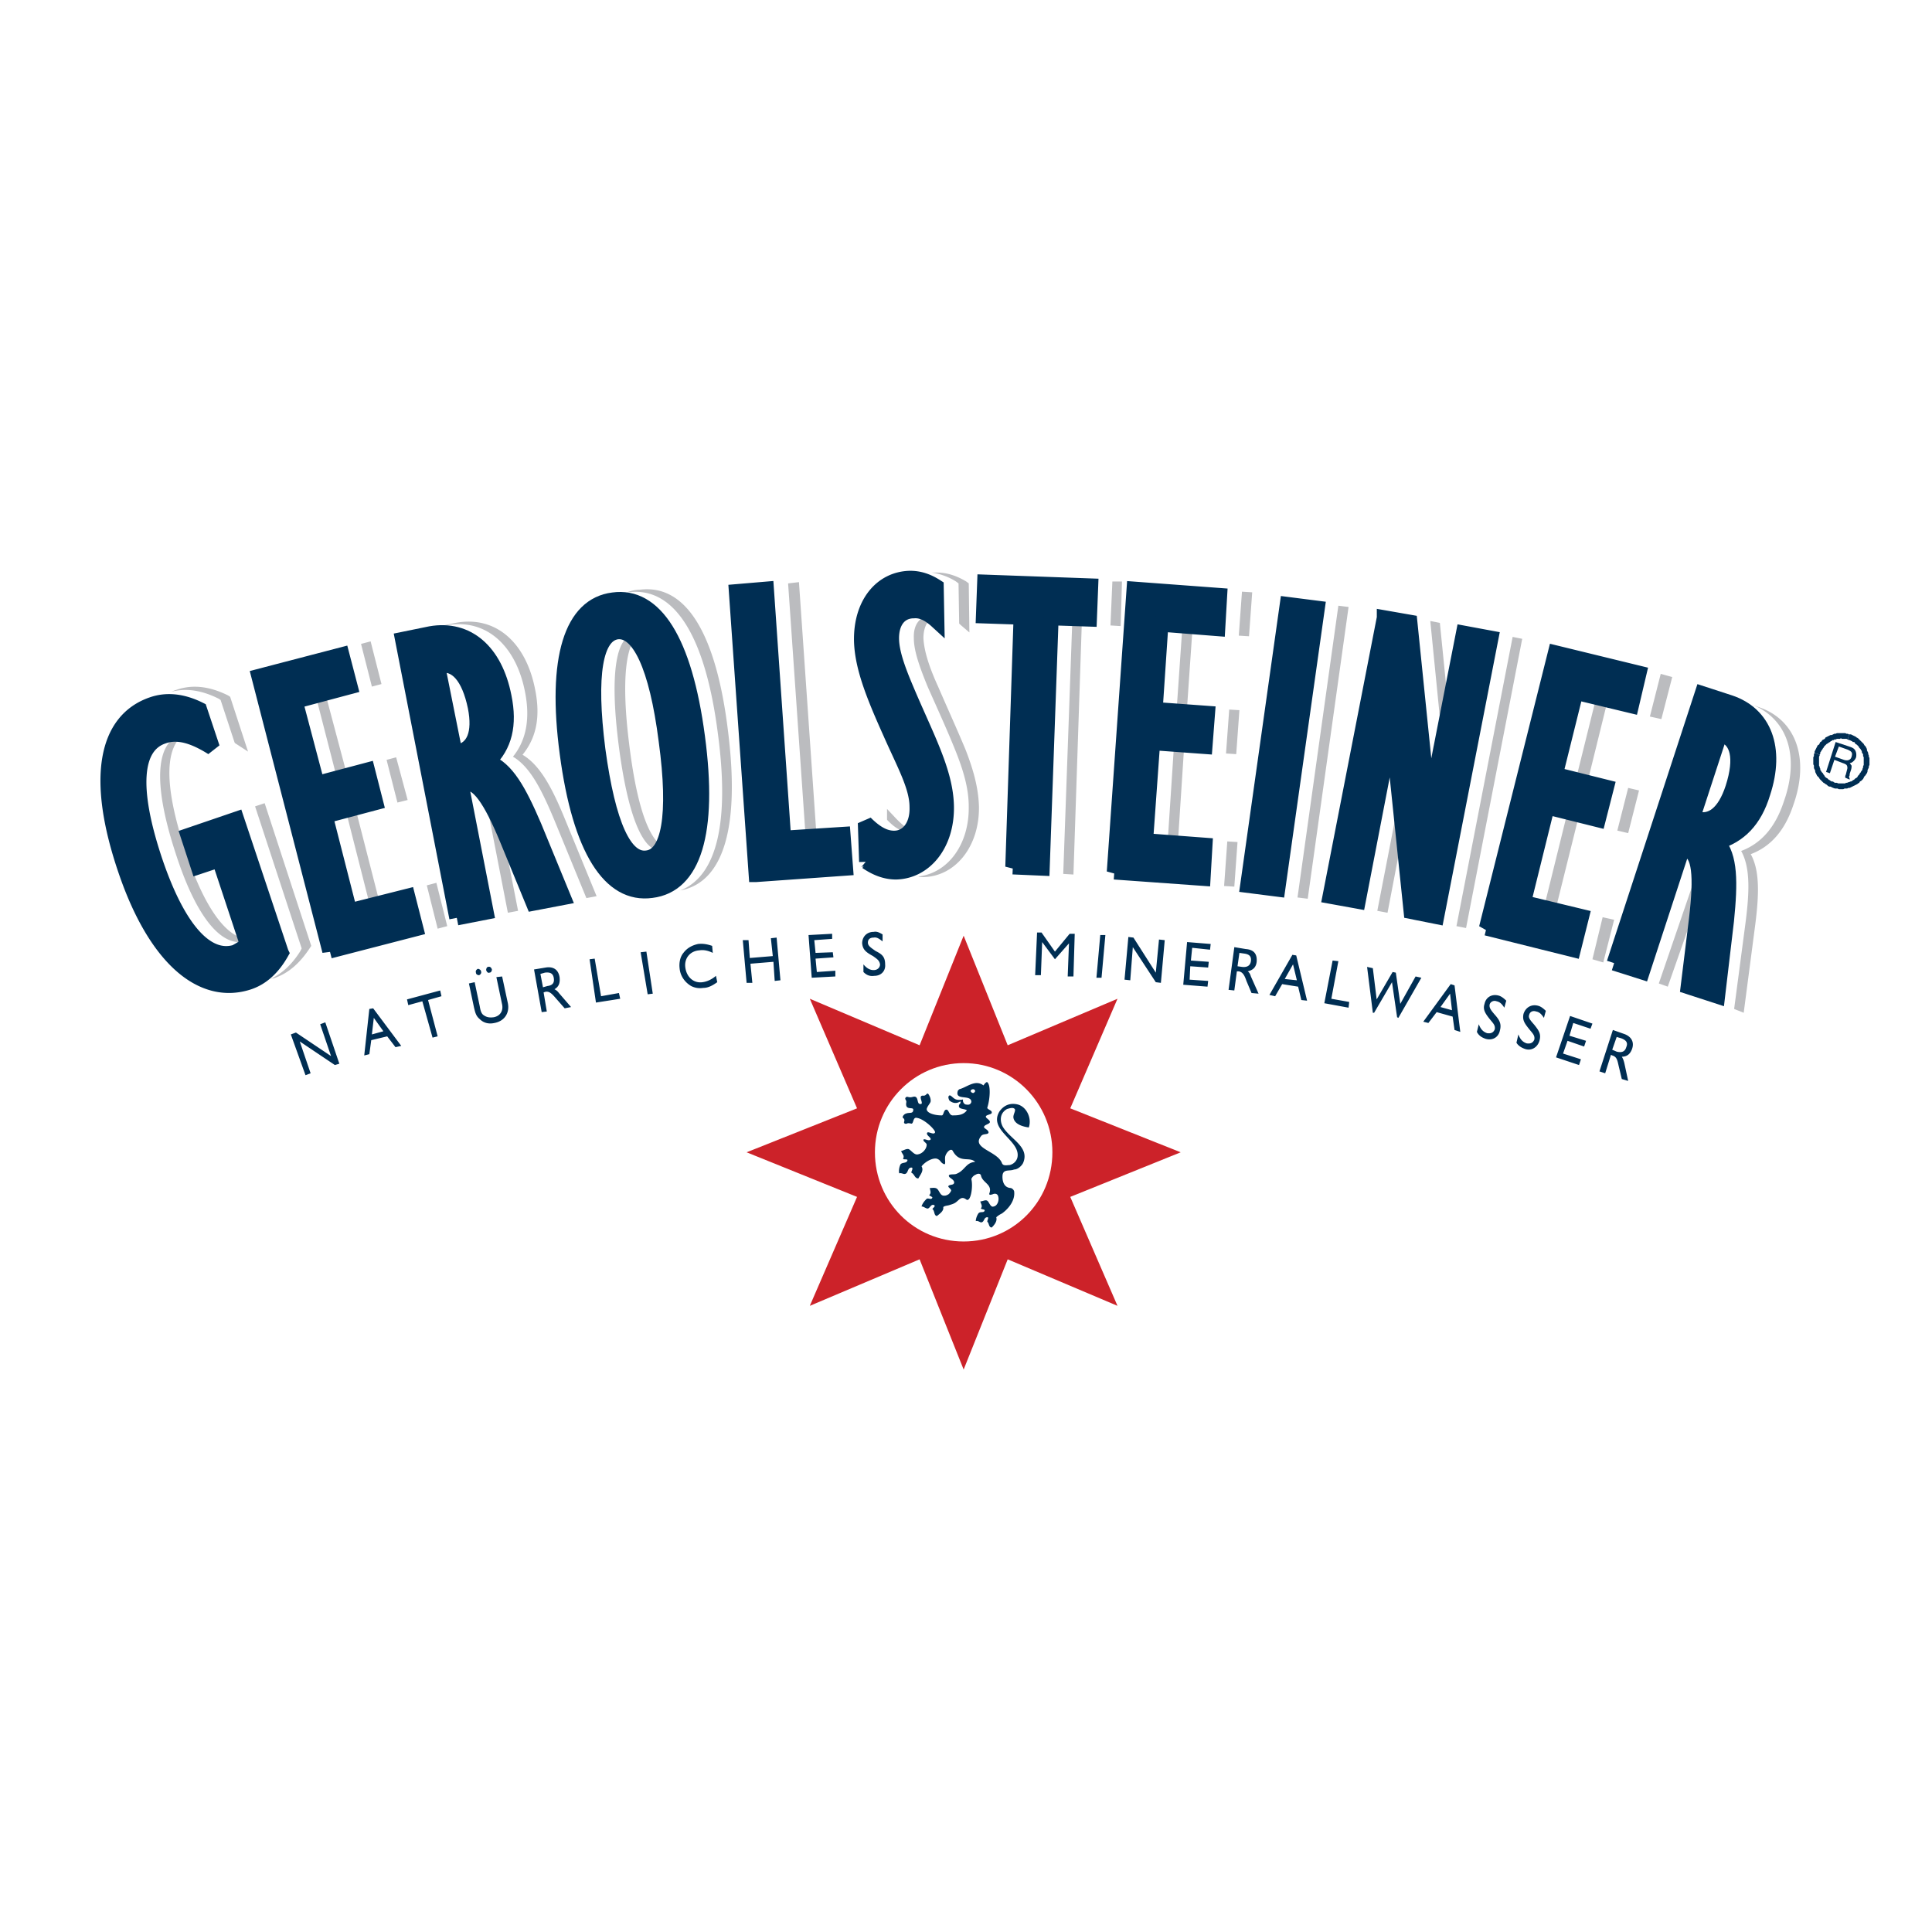 <svg xmlns="http://www.w3.org/2000/svg" width="2500" height="2500" viewBox="0 0 192.756 192.756"><path fill-rule="evenodd" clip-rule="evenodd" fill="#fff" d="M0 0h192.756v192.756H0V0z"/><path d="M18.571 73.142c-1.975 1.081-2.42 4.64-.127 11.568 2.166 6.61 4.585 9.216 6.687 8.962-.19.127-.318.191-.445.191-2.229.762-4.904-1.653-7.197-8.835-2.42-7.437-1.72-10.996.573-11.758.126-.064.318-.064.509-.128zm-1.465-4.131c1.528-.381 3.056-.127 4.712.699l.191.127 1.401 4.259.063.063 1.273.827-1.784-5.466-.191-.127c-1.783-.89-3.502-1.144-5.158-.572-.189.062-.38.127-.507.19zm10.19 28.602c-.127 0-.318.062-.446.127 1.273-.572 2.293-1.525 3.121-2.86l.127-.255-4.649-14.173.956-.318 4.649 14.237-.127.191c-.956 1.461-2.102 2.542-3.631 3.051zM38.06 68.249l-.956.253-1.083-4.258.956-.254 1.083 4.259zM43.537 88.079L44.62 92.4l-.955.255-1.083-4.322.955-.254zM36.786 89.858l-2.165-8.517.955-.254 2.165 8.454-.955.317zM39.524 75.557l1.146 4.259-1.018.254-1.083-4.258.955-.255zM33.474 77.083l-1.848-7.182.956-.255 1.911 7.183-1.019.254zM42.136 62.845l3.311-.699c4.013-.763 7.07 1.97 7.961 6.737.51 2.606.127 4.704-1.274 6.42 1.72 1.017 2.93 3.242 4.204 6.355l3.185 7.755-1.019.19-3.185-7.754c-1.273-3.05-2.42-5.339-4.14-6.355 1.338-1.653 1.72-3.814 1.21-6.419-.891-4.704-3.948-7.437-7.896-6.674l-2.357.444zm7.26 16.335c-.509-.699-.892-.89-1.21-.89l2.484 12.775 1.019-.19-2.293-11.695zM63.79 58.841c4.777-.635 7.707 4.64 8.853 14.174 1.146 9.216-.318 15-4.776 15.827 3.758-1.462 4.904-7.056 3.758-15.636-1.21-9.471-4.203-14.745-8.98-14.11h-.127c.38-.128.826-.255 1.272-.255zm-.192 4.576c-.127-.063-.254-.063-.445-.063-1.528.19-2.42 3.369-1.401 11.187 1.019 7.754 2.675 10.551 4.268 10.297.191 0 .382-.064.573-.255-1.465-.19-2.93-3.051-3.822-10.36-.828-6.611-.255-9.852.827-10.806zM80.349 83.057l-1.72-24.851 1.083-.127 1.72 24.851-1.083.127zM93.341 61.511c-.701.191-1.21.954-1.21 2.161.063 1.208.509 2.734 1.465 4.831 1.019 2.352 1.974 4.449 2.738 6.292.765 1.97 1.275 3.75 1.337 5.657.064 4.004-2.356 6.992-5.541 7.055-.191 0-.382 0-.51-.063 2.93-.318 5.096-3.178 5.031-6.992 0-1.843-.573-3.687-1.337-5.594-.764-1.906-1.719-4.004-2.738-6.292-.892-2.161-1.401-3.687-1.401-4.895-.064-1.461.701-2.225 1.656-2.225.192.001.383.001.51.065zm-.382-4.386a6.24 6.24 0 0 1 2.42.89l.254.191.064 4.004.127.126.893.763-.064-4.894-.254-.191c-.956-.572-1.911-.89-2.93-.89l-.51.001zM88.5 80.706v1.081c.892.954 1.657 1.271 2.357 1.271.191 0 .318 0 .446-.063-.573-.127-1.146-.572-1.847-1.271l-.956-1.018zM110.791 62.401l.191-4.386h.957l-.128 4.449-1.02-.063zM107.926 62.337l-.828 24.915-1.018-.063.891-24.916.955.064zM124.613 63.481l-1.019-.064.318-4.385 1.02.063-.319 4.386zM123.467 84.011l-.319 4.449-1.019-.064.318-4.449 1.02.064zM116.523 83.629l.575-8.771 1.017.064-.572 8.771-1.02-.064zM123.656 70.854l-.318 4.386-1.018-.064.319-4.385 1.017.063zM117.416 70.473l.51-7.373 1.019.063-.509 7.373-1.02-.063zM130.473 89.667l-1.02-.126 4.076-29.11 1.018.127-4.074 29.109zM143.656 62.146l1.209 12.076-.191 1.144c-.127.699-.318 1.398-.445 2.161 0-.254-.064-.572-.064-.826L142.7 61.955l.956.191zM140.598 79.752l-2.164 11.313-1.02-.19 2.42-12.458c.127-.636.256-1.398.445-2.161 0 .318 0 .572.064.826l.255 2.67zM151.871 63.735l-5.603 28.856-.957-.191 5.605-28.856.955.191zM164.609 71.49l1.082-4.259 1.147.318-1.082 4.195-1.147-.254zM160.279 70.346l-1.785 7.245-1.144-.317 1.781-7.183 1.148.255zM159.896 91.511l1.147.254-1.084 4.258-1.082-.317 1.019-4.195zM161.361 82.867l1.082-4.259 1.082.255-1.082 4.258-1.082-.254zM157.412 81.85l-2.101 8.453-1.147-.254 2.102-8.517 1.146.318zM174.607 70.218l.828.318c3.822 1.271 5.096 5.212 3.504 9.725-.828 2.542-2.23 4.195-4.268 4.958.955 1.716.828 4.258.381 7.563l-1.082 8.263-.955-.381 1.084-8.2c.445-3.305.572-5.848-.383-7.563 2.037-.763 3.439-2.416 4.266-4.958 1.594-4.513.383-8.326-3.375-9.725zm-4.265 16.971l-3.949 11.25-.893-.318 4.205-12.267c.254.127.508.445.637 1.335z" fill-rule="evenodd" clip-rule="evenodd" fill="#bbbcbf"/><path fill-rule="evenodd" clip-rule="evenodd" fill="#002e53" d="M30.48 107.273l.51-.191-1.083-3.176 3.503 2.352.446-.129-1.401-4.131-.51.191 1.084 3.178-3.504-2.351-.509.189 1.464 4.068zM36.34 105.303l.509-.127.191-1.398 1.592-.381.828 1.08.573-.127-2.802-3.75-.383.064-.508 4.639zm.764-2.098l.191-1.652.955 1.336-1.146.316zM43.155 103.523l.51-.127-.956-3.623 1.337-.38-.128-.573-3.311.891.127.572 1.402-.383 1.019 3.623zM47.485 97.041c0 .189.191.254.318.254.127-.064.255-.191.191-.381 0-.127-.191-.254-.319-.254-.126.063-.253.19-.19.381zm1.019-.254c.063.189.191.316.319.254.191 0 .254-.191.254-.318-.063-.19-.191-.318-.382-.254-.127 0-.191.191-.191.318zm-1.719 1.334l.51 2.416c.127.508.191.826.573 1.143.382.383.892.51 1.465.383 1.019-.191 1.528-1.018 1.337-1.971l-.573-2.67-.573.064.573 2.732c.127.635-.191 1.145-.828 1.271-.446.062-.765 0-1.083-.256-.191-.189-.255-.443-.318-.824l-.51-2.416-.573.128zM54.173 98.502l-.255-1.334.446-.127c.51-.064.828.062.892.572.063.445-.128.699-.637.762l-.446.127zm-.128 2.478l.51-.062-.319-1.906.191-.064c.382-.062.637.191 1.02.637l.891 1.016.637-.127-1.21-1.398a1.195 1.195 0 0 0-.446-.381c.446-.254.574-.635.51-1.207-.127-.764-.637-1.082-1.401-.954l-1.146.19.763 4.256zM59.459 100.027l2.42-.381-.128-.572-1.783.319-.636-3.751-.51.064.637 4.321zM64.618 99.201l.509-.062-.637-4.196-.573.064.701 4.194zM71.432 97.359c-.445.381-.892.572-1.337.635-.891.127-1.592-.508-1.719-1.462-.127-.89.445-1.652 1.401-1.716.382-.063.828 0 1.337.254l-.063-.7c-.382-.127-.828-.254-1.401-.19-.573.127-1.083.382-1.465.89-.318.381-.445.953-.382 1.525.063.764.509 1.398 1.146 1.779.382.191.764.254 1.21.191.509 0 .955-.254 1.401-.572l-.128-.634zM74.489 98.059h.573l-.19-1.909 2.293-.19.127 1.907.573-.064-.382-4.259-.573.064.191 1.78-2.293.191-.128-1.78h-.572l.381 4.26zM80.986 97.549l2.356-.127v-.572l-1.846.127-.128-1.335 1.783-.127-.064-.508-1.719.063-.127-1.271 1.782-.127v-.508l-2.356.127.319 4.258zM86.145 96.977c.318.318.636.445 1.083.383.701 0 1.146-.51 1.082-1.145 0-.763-.318-1.018-.956-1.335-.445-.318-.764-.509-.764-.827s.19-.509.573-.509c.318-.063.573.127.892.382v-.699c-.318-.19-.573-.318-.892-.254-.701 0-1.146.509-1.146 1.144.063.636.382.89 1.083 1.271.445.318.637.445.701.827 0 .317-.255.572-.637.572-.383 0-.701-.191-1.019-.572v.762zM103.277 97.295h.573l.127-3.305 1.275 1.716 1.4-1.589-.127 3.305h.573l.127-4.258h-.508l-1.465 1.779-1.338-1.906h-.445l-.192 4.258zM109.391 97.549h.509l.383-4.258h-.51l-.382 4.258zM112.193 97.74l.573.063.255-3.305 2.293 3.496.508.065.383-4.26-.572-.063-.319 3.305-2.23-3.497-.508-.063-.383 4.259zM118.053 98.248l2.42.191.064-.572-1.848-.127.065-1.336 1.783.128.063-.572-1.784-.127.129-1.271 1.782.19.064-.572-2.355-.19-.383 4.258zM123.467 96.404l.189-1.334.447.064c.51.063.764.254.699.762-.062.445-.381.636-.891.572l-.444-.064zm-.893 2.352l.574.064.254-1.906h.191c.383.062.572.381.764.953l.51 1.207.701.064-.766-1.717c-.062-.191-.127-.381-.318-.508.51-.127.828-.382.893-.954.062-.763-.256-1.208-1.082-1.271l-1.146-.191-.575 4.259zM126.65 99.266l.572.127.701-1.207 1.592.254.32 1.334.572.064-1.082-4.513-.383-.063-2.292 4.004zm1.53-1.59l.826-1.461.383 1.588-1.209-.127zM132.127 100.092l2.42.445.064-.572-1.783-.319.701-3.75-.574-.063-.828 4.259zM136.969 101.045h.127l1.783-3.051.51 3.496.127.063 2.293-4.004-.575-.127-1.527 2.732-.445-3.113-.321-.064-1.591 2.734-.381-3.115-.574-.127.574 4.576zM142 101.936l.51.127.826-1.082 1.594.445.189 1.336.574.189-.574-4.639-.381-.127-2.738 3.751zm1.719-1.463l.955-1.334.191 1.652-1.146-.318zM147.35 102.951c.189.383.51.572.891.699.701.191 1.275-.191 1.402-.826.191-.699-.064-1.08-.51-1.59-.383-.443-.574-.697-.51-1.016.064-.254.383-.445.701-.318.318.064.51.254.764.637l.191-.699c-.256-.254-.51-.445-.764-.51-.701-.189-1.275.191-1.402.826-.191.572.064.955.574 1.59.318.381.51.572.445.953-.127.318-.383.445-.766.381-.381-.127-.637-.381-.828-.889l-.188.762zM151.297 104.033c.193.316.512.508.893.635.637.189 1.211-.191 1.402-.826.189-.699-.064-1.018-.51-1.59-.383-.443-.637-.699-.51-1.018.062-.254.318-.443.699-.316.32.062.51.254.766.635l.191-.699c-.256-.254-.51-.443-.766-.508-.699-.191-1.273.191-1.465.826-.127.637.127.953.637 1.59.318.381.51.572.447.953-.129.318-.383.445-.766.381-.381-.127-.637-.381-.826-.891l-.192.828zM155.246 105.494l2.293.764.191-.572-1.783-.573.446-1.271 1.656.572.191-.572-1.656-.508.383-1.272 1.719.573.191-.51-2.229-.762-1.402 4.131zM160.852 104.732l.445-1.273.445.129c.51.189.701.445.51.889-.127.445-.445.572-.955.445l-.445-.19zm-1.274 2.161l.572.189.574-1.842.127.062c.445.127.51.445.637 1.018l.318 1.334.637.191-.383-1.779c-.062-.254-.127-.445-.254-.637.51 0 .828-.254 1.02-.762.254-.699-.064-1.271-.828-1.525l-1.082-.381-1.338 4.132z"/><path fill-rule="evenodd" clip-rule="evenodd" fill="#cc2229" d="M117.797 114.965l-11.018 4.449 4.713 10.869-10.953-4.64-4.396 10.996-4.394-10.996-10.954 4.64 4.712-10.869-11.018-4.449 11.018-4.387-4.712-10.932 10.954 4.641 4.394-10.933 4.396 10.933 10.953-4.641-4.713 10.932 11.018 4.387z"/><path d="M87.291 114.965c0-4.895 3.949-8.898 8.853-8.898 4.906 0 8.853 4.004 8.853 8.898 0 4.957-3.947 8.898-8.853 8.898-4.904 0-8.853-3.941-8.853-8.898z" fill-rule="evenodd" clip-rule="evenodd" fill="#fff"/><path d="M98.5 107.973c.383.318.256 1.779 0 2.543 0 .189.51.254.445.508 0 .191-.701.191-.572.445.062.127.445.318.383.508-.064.191-.637.254-.574.51.062.127.445.254.445.508-.062.254-.572.062-.764.381-.956 1.207 1.656 1.463 2.102 2.67.127.318.51.191.764.191a1.05 1.05 0 0 0 .766-.699c.445-1.717-2.93-2.734-1.783-4.641.445-.635 1.082-.891 1.846-.699.893.254 1.402 1.398 1.084 2.289-.447-.064-1.402-.256-1.529-.955-.062-.316.256-.699.127-.889-.189-.191-.51-.064-.764 0-.893.508-.637 1.461-.383 1.844.766 1.207 2.676 1.969 1.975 3.559-.127.254-.51.635-.891.635-.447.191-1.02-.062-1.146.51-.064.508.062 1.271.764 1.334.127 0 .318.127.383.318.127.889-.51 1.715-1.211 2.225a2.22 2.22 0 0 0-.572.381c.127.381-.191.764-.447 1.018-.318 0-.254-.445-.445-.572 0-.191.127-.318.064-.445-.445-.062-.32.508-.701.508-.191-.062-.318-.189-.51-.127 0-.254.127-.572.256-.762.189-.254.572 0 .635-.318-.062-.127-.316-.062-.381-.191.191-.254 0-.443-.064-.697.256 0 .51-.191.701-.064s.318.699.637.572c.383-.064.574-.637.445-1.018-.062-.254-.318-.318-.572-.189-.064 0-.318.127-.318-.064.381-.953-.701-1.08-.828-1.844-.064-.189-.318-.189-.51-.062a.767.767 0 0 0-.446.443c.192.764-.064 2.354-.509 2.035-.509-.381-.701.062-1.083.318-.191.127-.446.189-.637.254-.254.062-.446.062-.573.189.064.383-.318.637-.637.891-.318-.064-.191-.508-.445-.699.063-.127.318-.254.191-.381-.382-.191-.446.445-.764.316-.191-.062-.318-.189-.51-.189.064-.254.255-.508.446-.699.191-.254.509.127.637-.191-.063-.127-.255-.127-.318-.254.255-.191.063-.508.063-.699.255 0 .509-.062.7.064.255.189.319.699.701.699.127 0 .191 0 .318-.064.191-.062.318-.254.382-.381.128-.191-.318-.381-.255-.508.127-.191.51-.064.574-.318.063-.383-.637-.51-.51-.764.063-.127.51-.062.701-.127.891-.318.955-1.145 1.912-1.207-.574-.572-1.529.191-2.23-1.08-.191-.383-.7.189-.765.57-.063.383.128.891-.191.701-.255-.129-.318-.383-.509-.445-.319-.256-1.21.127-1.656.699.255.443-.127.826-.318 1.207-.382 0-.382-.445-.701-.572 0-.191.191-.381.064-.508-.51-.064-.318.635-.764.635-.127 0-.319-.127-.51-.062-.063-.256 0-.637.128-.891.191-.254.637-.062.701-.445-.127-.127-.382 0-.446-.127.191-.318-.127-.508-.191-.762.255-.064.51-.256.765-.191.318.191.573.635.955.508.382-.062.828-.508.828-.953 0-.189-.382-.316-.318-.508.127-.127.509.191.701 0 .127-.191-.51-.445-.319-.699.127-.127.637.254.764 0 .127-.191-1.019-1.336-1.783-1.463-.446-.127-.318.572-.573.572-.509-.127-.382.064-.637 0-.254-.127.127-.316-.191-.572-.127-.062.064-.381.318-.443.318-.127.7.062.7-.383 0-.316-.828.127-.7-.699.063-.254-.191-.316-.063-.508.191-.191.254.064.7-.062.637-.191.383.635.701.699.573.127-.255-.828.318-.828.382.064.382-.381.573-.127.127.191.255.51.191.764-.127.254-.319.445-.382.699 0 .445.892.635 1.464.635.255.064.191-.572.51-.572.254 0 .254.637.7.572.509 0 1.019-.062 1.337-.508-.254-.191-.956-.064-.764-.572.064-.062.127-.127.127-.191 0 0 .064-.189-.127-.062-.382.191-.7.062-.956-.127-.063-.064-.127-.254-.127-.381.127-.383.383.062.637.189.191.127.51.127.828.064-.063.254.128.508.319.508.319.064.445-.062.509-.254 0-.826-1.719-.062-1.338-1.145l.128-.127c.764-.191 1.593-1.018 2.421-.381-.004-.005.25-.386.377-.323z" fill-rule="evenodd" clip-rule="evenodd" fill="#002e53"/><path d="M96.843 108.863c0-.127.128-.191.256-.191.062 0 .191.064.191.191 0 .062-.129.189-.191.189-.128.001-.256-.126-.256-.189z" fill-rule="evenodd" clip-rule="evenodd" fill="#fff"/><path d="M28.061 95.07l-4.458-13.348-4.84 1.652 1.02 3.115 2.102-.699 2.802 8.453a8.43 8.43 0 0 1-1.21.763c-2.803.826-5.668-2.161-8.025-9.153-2.42-7.246-2.038-11.44.828-12.394 1.401-.508 2.993-.063 4.904 1.144l-1.273-3.813c-1.656-.827-3.249-1.017-4.713-.509-4.649 1.589-5.796 7.373-2.674 16.526 2.993 8.834 7.642 12.712 12.291 11.187 1.335-.445 2.417-1.462 3.246-2.924zM32.901 94.879l8.598-2.224-.828-3.241-5.796 1.461-2.42-9.47 5.031-1.335-.827-3.241-5.032 1.335-2.166-8.2 5.478-1.462-.828-3.177-8.279 2.16 7.069 27.394z" fill-rule="evenodd" clip-rule="evenodd" fill="#002e53" stroke="#002e53" stroke-width="1.501" stroke-miterlimit="2.613"/><path d="M45.575 91.574l2.93-.572-2.483-12.712c.127-.063.254-.127.382-.127 1.273-.255 2.548 1.589 4.203 5.593l2.611 6.356 2.994-.572-2.929-7.119c-1.529-3.559-2.739-5.72-4.586-6.42 1.656-1.588 2.165-3.686 1.592-6.483-.892-4.576-3.693-6.928-7.324-6.292l-2.802.572 5.412 27.776zm-.192-16.525l-1.719-8.581c.063 0 .127-.063.19-.063 1.656-.318 2.93 1.08 3.567 4.131.509 2.606-.127 4.195-1.784 4.513h-.254z" fill-rule="evenodd" clip-rule="evenodd" fill="#002e53"/><path d="M45.575 91.574l2.93-.572-2.483-12.712c.127-.064.254-.127.382-.127 1.273-.255 2.548 1.589 4.203 5.593l2.611 6.356 2.994-.572-2.929-7.119c-1.529-3.559-2.739-5.72-4.586-6.42 1.656-1.588 2.165-3.686 1.592-6.483-.892-4.576-3.693-6.928-7.324-6.292l-2.802.572 5.412 27.776m-.191-16.525l-1.719-8.581c.063 0 .127-.063.19-.063 1.656-.318 2.93 1.08 3.567 4.131.509 2.606-.127 4.195-1.784 4.513h-.254z" fill="none" stroke="#002e53" stroke-width="1.501" stroke-miterlimit="2.613"/><path d="M56.593 75.176C57.867 84.773 60.86 89.414 65 88.842c4.204-.509 5.859-5.785 4.586-15.318-1.274-9.662-4.267-14.238-8.407-13.666-4.14.509-5.86 5.784-4.586 15.318zm3.057-.381c-.955-7.5-.255-11.441 1.911-11.759 2.165-.254 3.949 3.369 4.904 10.869 1.02 7.5.255 11.44-1.91 11.695-2.23.317-3.886-3.305-4.905-10.805z" fill-rule="evenodd" clip-rule="evenodd" fill="#002e53"/><path d="M56.593 75.176C57.867 84.773 60.86 89.414 65 88.841c4.204-.509 5.859-5.784 4.586-15.317-1.274-9.662-4.267-14.238-8.407-13.666-4.14.509-5.86 5.784-4.586 15.318m3.057-.381c-.955-7.5-.255-11.441 1.911-11.759 2.165-.254 3.949 3.369 4.904 10.869 1.02 7.5.255 11.44-1.91 11.695-2.23.317-3.886-3.305-4.905-10.805z" fill="none" stroke="#002e53" stroke-width="1.501" stroke-miterlimit="2.613"/><path fill-rule="evenodd" clip-rule="evenodd" fill="#002e53" stroke="#002e53" stroke-width="1.501" stroke-miterlimit="2.613" d="M75.445 87.252l8.916-.635-.255-3.369-5.923.381-1.719-24.851-2.994.254 1.975 28.22zM86.463 85.981c1.019.699 1.975 1.017 2.93 1.017 2.866-.063 5.095-2.733 5.032-6.546-.063-3.496-2.038-6.992-4.013-11.695-.892-2.097-1.465-3.75-1.465-5.085 0-1.652.828-2.733 2.229-2.733.764-.063 1.529.318 2.292 1.017l-.063-3.432c-.892-.572-1.72-.827-2.611-.827-2.866.064-4.904 2.543-4.841 6.229.064 2.605 1.21 5.466 2.866 9.152 1.401 3.178 2.675 5.402 2.675 7.437.064 1.843-.891 3.114-2.292 3.114-.955 0-1.848-.508-2.866-1.525l.127 3.877zM101.049 86.49l2.93.127.89-24.979 3.82.127.129-3.305-10.574-.381-.125 3.368 3.756.127-.826 24.916zM111.174 86.998l8.853.635.192-3.304-5.924-.446.701-9.787 5.223.381.254-3.305-5.223-.381.572-8.518 5.67.445.192-3.305-8.536-.635-1.974 28.22zM124.484 88.333l2.995.381 3.949-28.029-2.994-.382-3.95 28.03zM138.115 61.638l-5.414 27.776 2.803.508 2.293-11.885c.381-1.97.764-4.131 1.082-6.546.191 2.288.318 4.067.445 5.275l1.465 14.174 2.547.508 5.414-27.776-2.738-.508-2.355 12.013a189.52 189.52 0 0 0-1.146 6.61c-.129-1.97-.256-3.75-.383-5.339l-1.465-14.365-2.548-.445zM148.305 92.591l8.662 2.161.828-3.305-5.797-1.398 2.357-9.534 5.096 1.271.828-3.241-5.095-1.271 2.037-8.199 5.541 1.334.763-3.242-8.341-2.034-6.879 27.458z"/><path d="M161.043 96.088l2.801.889 4.014-12.267c.191 0 .318 0 .445.063 1.273.381 1.465 2.606.955 6.928l-.828 6.738 2.93.953.893-7.564c.381-3.813.381-6.356-.893-7.818 2.166-.636 3.693-2.161 4.521-4.894 1.465-4.449.129-7.881-3.311-9.025l-2.738-.89-8.789 26.887zm7.834-14.492l2.738-8.39c0 .064.127.064.127.064 1.656.508 2.102 2.352 1.146 5.339-.828 2.542-2.166 3.559-3.758 3.05-.062 0-.126-.063-.253-.063z" fill-rule="evenodd" clip-rule="evenodd" fill="#002e53"/><path d="M161.043 96.088l2.801.889 4.014-12.267c.191 0 .318 0 .445.063 1.273.381 1.465 2.606.955 6.928l-.828 6.738 2.93.953.893-7.564c.383-3.813.383-6.356-.893-7.818 2.166-.636 3.695-2.161 4.521-4.894 1.465-4.449.129-7.881-3.311-9.025l-2.738-.89-8.789 26.887m7.834-14.492l2.738-8.39c0 .064.127.064.127.064 1.656.508 2.102 2.352 1.146 5.339-.828 2.542-2.166 3.559-3.758 3.05-.062 0-.126-.063-.253-.063z" fill="none" stroke="#002e53" stroke-width="1.501" stroke-miterlimit="2.613"/><path fill-rule="evenodd" clip-rule="evenodd" fill="#002e53" d="M184.48 73.27l-.128-.064h-.127l-.127-.064h-.828l-.127.064h-.127l-.127.064-.129.063h-.127l-.127.063-.127.064-.129.064-.127.063-.062.127-.129.064-.127.063-.065.127-.127.064-.062.127-.065.127-.127.064-.064.127-.063.127-.064.127-.064.127-.063.127v.127l.51.191.062-.127v-.127l.065-.064.062-.127.065-.063.064-.127.063-.064.064-.127.065-.063.062-.064.065-.064.062-.063.129-.064.062-.063.127-.064.065-.064.127-.063.064-.064h.127l.065-.063h.127l.127-.064h.318l.064-.063.127.063h.446l.127.064.128-.508z"/><path fill-rule="evenodd" clip-rule="evenodd" fill="#002e53" d="M186.391 76.702l.062-.127v-.128l.065-.127V75.621l-.065-.127v-.127l-.062-.127v-.128l-.065-.127-.062-.127v-.127l-.065-.127-.064-.127-.127-.127-.063-.127-.064-.064-.127-.127-.065-.064-.127-.127-.064-.063-.127-.127-.127-.064-.064-.063-.127-.064-.127-.064-.127-.063-.129-.063h-.19l-.128.508.128.063h.063l.127.064.129.063.062.064h.129l.063.064.064.127.127.063.065.064.062.064.065.063.062.127.064.064.065.063.062.127.065.064v.127l.062.127.065.064v.19l.064.127V76.32l-.064.127v.128l.51.127zM182.889 78.608l.189.064h.256l.127.063h.445l.127-.063h.256l.127-.064h.127l.127-.063.129-.064.127-.064.127-.063.127-.063.129-.064.062-.063.127-.064.064-.127.127-.064.127-.127.065-.064.064-.127.063-.127.127-.127.064-.127.065-.064.062-.19v-.127l.065-.127-.51-.127-.065.127v.063l-.062.127-.065.064-.062.127-.065.063-.064.128-.062.063-.065.064-.062.127-.065.063-.127.064-.064.063-.063.064-.129.064-.062.063-.129.064h-.063l-.127.063h-.064l-.127.064h-.127l-.064.064h-.702l-.126-.064h-.192l-.189.508zM181.041 75.112l-.064.128v.19l-.065.127V76.256l.065.128v.254l.064.127.063.127v.128l.064.126.064.128.063.127.064.063.127.127.065.127.062.064.127.127.065.064.127.127.129.064.062.063.127.064.129.126.127.064h.127l.127.064.129.063.189-.508-.127-.064-.062-.063h-.129l-.127-.064-.065-.063-.127-.064-.062-.064-.065-.063-.126-.064-.065-.063-.062-.064-.065-.127-.064-.063-.063-.128-.064-.063-.065-.063-.062-.128-.065-.063v-.127l-.062-.127v-.064l-.065-.127v-.89l.065-.127v-.064l-.51-.191z"/><path d="M183.971 75.812c.191.064.381.064.51 0 .127-.063.189-.127.254-.317.064-.254.064-.382-.064-.509-.062-.063-.189-.127-.318-.19l-.891-.318-.383 1.018.892.316zm-.828-1.78l1.338.445c.189.064.381.127.51.254.189.191.254.509.189.826a.938.938 0 0 1-.254.381c-.127.127-.256.191-.383.191.064.063.127.191.191.254 0 .127 0 .254-.064.445l-.127.381c0 .127 0 .191-.062.254 0 .127.062.19.062.254v.063l-.445-.19v-.127s0-.063.064-.19l.127-.509c.062-.19 0-.381-.064-.445-.062-.064-.191-.127-.383-.191l-.826-.318-.447 1.335-.381-.127.955-2.986z" fill-rule="evenodd" clip-rule="evenodd" fill="#002e53"/></svg>